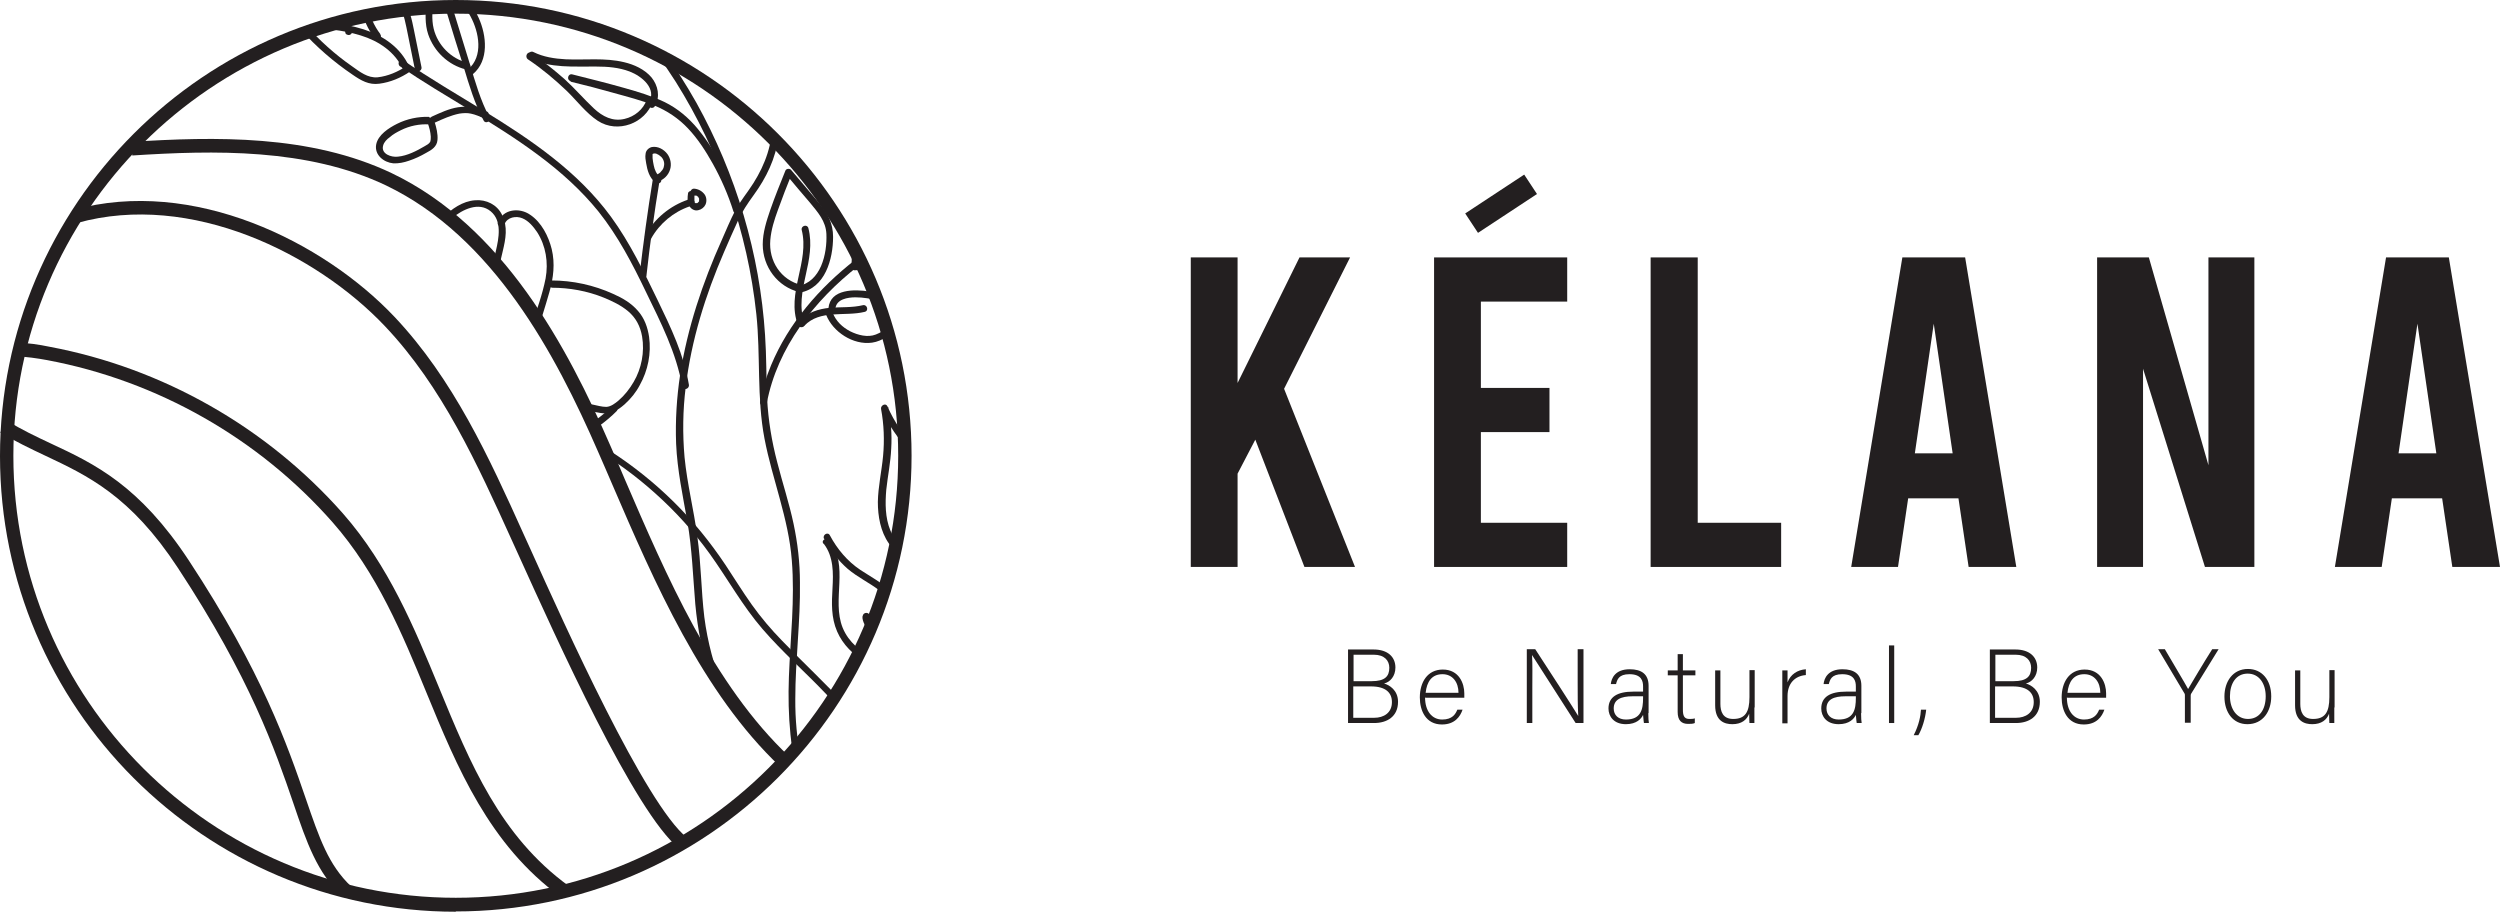 <svg width="776" height="283" viewBox="0 0 776 283" fill="none" xmlns="http://www.w3.org/2000/svg">
<path d="M389.647 136.468L384.144 147.023V175.981H369.617V79.904H384.144V118.876L403.362 79.904H419.061L398.58 120.68L420.595 175.981H404.896L389.647 136.468Z" fill="#231F20"/>
<path d="M445.137 79.904H486.46V93.616H459.663V120.41H480.957V134.122H459.663V162.269H486.46V175.981H445.137V79.904Z" fill="#231F20"/>
<path d="M512.355 79.904H526.972V162.269H552.867V175.981H512.355V79.904Z" fill="#231F20"/>
<path d="M607.995 154.691H592.296L589.138 175.981H574.612L590.491 79.904H609.98L625.86 175.981H611.063L607.905 154.691H607.995ZM606.101 140.708L600.236 100.473L594.371 140.708H606.191H606.101Z" fill="#231F20"/>
<path d="M650.943 79.904H667.004L685.5 144.407V79.904H699.756V175.981H684.417L665.199 114.456V175.981H650.943V79.904Z" fill="#231F20"/>
<path d="M758.132 154.691H742.433L739.275 175.981H724.749L740.628 79.904H760.117L775.997 175.981H761.2L758.042 154.691H758.132ZM756.238 140.708L750.373 100.473L744.508 140.708H756.328H756.238Z" fill="#231F20"/>
<mask id="mask0_3_319" style="mask-type:luminance" maskUnits="userSpaceOnUse" x="39" y="2" width="242" height="235">
<path d="M39.97 46.009L40.873 46.189C67.941 44.475 96.272 44.024 120.723 55.662C153.656 71.359 172.964 105.821 187.581 139.2C202.198 172.579 217.085 211.19 243.521 236.269C266.71 211.37 280.875 178.082 280.875 141.365C280.875 64.503 218.438 2.075 141.475 2.075C101.415 2.075 65.414 19.035 39.97 46.009Z" fill="white"/>
</mask>
<g mask="url(#mask0_3_319)">
<path d="M170.979 -45.287C175.761 -40.235 179.731 -34.552 182.709 -28.327C185.686 -22.102 187.4 -15.517 189.656 -9.021C191.821 -2.616 194.799 3.248 198.498 8.931C202.198 14.434 206.167 19.757 209.777 25.44C223.401 47.182 232.062 72.081 234.769 97.521C236.123 110.331 234.86 123.412 237.296 136.132C239.732 148.852 244.784 160.941 245.777 173.932C246.769 186.02 245.326 198.019 244.875 210.107C244.424 222.196 245.326 233.924 248.754 245.561C255.702 269.288 269.867 290.307 275.913 314.394C276.634 317.371 277.266 320.439 277.717 323.416C277.898 324.769 279.973 324.228 279.792 322.874C276.003 297.975 262.018 276.505 253.446 253.139C249.206 241.412 246.769 229.503 246.86 216.964C246.86 204.875 248.484 192.877 248.303 180.788C248.303 174.654 247.581 168.519 246.318 162.565C244.965 156.16 242.89 149.935 241.266 143.53C239.551 137.034 238.469 130.449 238.108 123.683C237.837 117.187 237.927 110.602 237.476 104.016C235.852 78.757 228.453 54.038 216.183 31.936C212.934 26.162 209.325 20.569 205.536 15.156C201.566 9.472 197.416 3.879 194.528 -2.526C191.641 -8.751 190.017 -15.427 187.761 -21.832C185.596 -28.056 182.618 -34.011 178.739 -39.423C176.844 -42.039 174.769 -44.566 172.513 -46.911C171.611 -47.903 170.077 -46.37 171.069 -45.377" fill="#231F20"/>
<path d="M252.183 251.335C240.002 241.502 230.438 228.601 224.574 214.167C221.686 206.95 219.611 199.282 218.619 191.523C217.626 183.224 217.626 174.834 216.453 166.534C215.371 158.325 213.295 150.206 212.483 141.906C211.852 134.689 211.942 127.382 212.844 120.165C214.559 105.64 218.98 91.567 224.754 78.215C226.108 75.058 227.551 71.81 228.995 68.653C230.348 65.675 232.062 63.15 233.957 60.533C237.837 55.211 240.814 49.166 241.626 42.491C241.807 40.867 241.897 39.153 241.807 37.529C241.807 36.176 239.642 36.176 239.642 37.529C239.912 44.475 237.566 50.971 233.867 56.835C232.062 59.721 229.807 62.338 228.183 65.405C226.649 68.382 225.386 71.449 224.032 74.516C218.077 87.778 213.386 101.761 211.13 116.195C210.047 123.322 209.596 130.539 209.867 137.756C210.228 145.966 211.942 153.904 213.386 162.024C214.829 170.504 215.1 178.984 215.822 187.554C216.544 195.403 218.077 203.161 220.604 210.649C225.747 225.354 234.499 238.886 245.957 249.35C247.401 250.613 248.845 251.876 250.378 253.139C251.461 253.951 252.905 252.508 251.822 251.606" fill="#231F20"/>
<path d="M160.874 128.464C176.663 133.697 191.28 142.177 203.641 153.363C209.867 158.956 215.461 165.181 220.333 171.947C225.837 179.615 230.438 188.005 236.664 195.222C242.799 202.349 250.018 208.664 256.514 215.52C263.191 222.467 269.507 229.774 275.732 237.081C282.048 244.479 288.725 251.876 294.138 259.996C299.372 267.934 302.259 277.136 307.582 284.985C312.905 292.743 319.402 299.599 323.642 308.079C327.973 316.559 330.5 325.851 332.665 335.143C333.206 337.399 333.748 339.744 334.199 342C334.47 343.353 336.545 342.812 336.274 341.458C334.199 332.166 332.033 322.784 328.515 313.943C326.8 309.613 324.725 305.373 322.289 301.404C319.672 297.344 316.695 293.645 313.718 289.856C310.74 286.067 308.033 282.188 305.778 277.948C303.522 273.708 301.717 269.288 299.462 265.047C294.95 256.387 288.454 248.989 282.228 241.592C276.003 234.104 269.687 226.707 263.1 219.58C256.604 212.453 249.476 205.867 242.799 198.921C239.371 195.403 236.213 191.704 233.326 187.644C230.438 183.585 227.912 179.435 225.205 175.375C220.514 168.339 215.1 161.663 209.055 155.709C197.145 143.981 182.889 134.779 167.37 128.735C165.475 128.013 163.49 127.291 161.596 126.66C160.332 126.209 159.791 128.284 161.054 128.735" fill="#231F20"/>
<path d="M173.145 197.658C182.348 200.004 191.28 203.161 199.942 207.13C204.273 209.115 208.513 211.19 212.574 213.626C216.634 215.971 219.431 219.219 222.138 222.918C224.935 226.797 227.732 230.676 231.972 233.022C233.145 233.653 234.228 231.849 232.965 231.127C229.085 229.052 226.468 225.354 223.942 221.835C221.326 218.227 218.528 214.979 214.739 212.543C210.769 210.017 206.438 207.942 202.198 205.867C197.867 203.883 193.536 201.988 189.024 200.364C183.972 198.47 178.829 196.936 173.596 195.583C172.242 195.222 171.701 197.297 173.054 197.658" fill="#231F20"/>
<path d="M238.017 125.126C241.266 107.895 252.815 93.191 266.439 82.545C267.522 81.734 266.439 79.839 265.356 80.741C254.348 89.311 244.784 100.318 239.371 113.308C237.837 117.007 236.664 120.706 235.942 124.675C235.672 126.028 237.747 126.57 238.017 125.216" fill="#231F20"/>
<path d="M285.296 245.291C281.416 237.172 279.702 228.15 280.604 219.129C281.597 209.296 286.379 200.455 288.364 190.892C289.356 185.93 289.537 180.698 288.003 175.826C287.552 174.563 285.477 175.105 285.928 176.368C288.995 186.02 284.845 195.763 281.777 204.875C278.8 213.716 277.356 222.647 278.89 231.939C279.702 236.991 281.326 241.863 283.492 246.464C284.123 247.727 285.928 246.644 285.296 245.381" fill="#231F20"/>
<path d="M280.604 214.528C291.071 208.123 295.943 196.575 303.251 187.193C304.063 186.111 302.529 184.667 301.717 185.75C294.589 194.861 289.717 206.499 279.522 212.724C278.349 213.445 279.522 215.25 280.604 214.528Z" fill="#231F20"/>
<path d="M285.928 173.932C285.206 174.112 283.943 172.849 283.401 172.488C282.409 171.767 281.416 171.045 280.514 170.233C278.71 168.699 277.266 166.805 276.364 164.64C274.74 160.67 274.74 156.25 275.101 152.01C275.552 147.77 276.454 143.53 276.634 139.2C276.905 134.869 276.544 130.629 275.732 126.389L273.747 127.201C275.822 131.892 278.619 136.132 282.228 139.741C285.657 143.169 289.447 145.875 291.522 150.476C293.326 154.536 293.777 159.047 293.417 163.377C293.146 166.534 292.244 175.375 287.371 174.473C286.018 174.202 285.477 176.277 286.83 176.548C290.71 177.27 293.146 173.932 294.138 170.594C295.311 166.895 295.762 162.926 295.582 159.137C295.402 155.348 294.499 151.649 292.695 148.311C290.62 144.432 287.371 141.906 284.304 138.929C280.514 135.32 277.537 130.9 275.461 126.119C274.92 124.946 273.296 125.848 273.477 126.931C274.379 131.712 274.559 136.674 274.108 141.545C273.657 146.326 272.574 151.018 272.484 155.799C272.484 160.219 273.296 165.001 275.913 168.699C277.266 170.594 278.98 172.128 280.875 173.481C282.319 174.563 284.304 176.548 286.198 176.007C287.552 175.646 286.92 173.571 285.657 173.932" fill="#231F20"/>
<path d="M287.913 176.277C286.92 174.744 286.83 172.849 286.559 171.135C286.289 169.241 286.018 167.436 285.657 165.632C284.935 162.024 283.762 158.505 281.777 155.438C281.056 154.265 279.161 155.438 279.973 156.521C282.048 159.678 283.041 163.287 283.762 166.985C284.123 168.79 284.304 170.684 284.574 172.488C284.845 174.202 285.116 175.917 286.018 177.45C286.74 178.623 288.544 177.45 287.823 176.368" fill="#231F20"/>
<path d="M255.702 168.79C258.77 172.759 258.679 177.901 258.409 182.592C258.138 187.193 257.958 191.704 259.852 196.034C261.657 200.184 264.815 203.161 268.604 205.507C272.213 207.762 276.183 209.656 278.349 213.536C278.98 214.708 280.875 213.626 280.153 212.453C278.168 208.844 274.649 206.679 271.221 204.604C267.161 202.169 263.461 199.462 261.567 194.861C258.048 186.111 263.732 175.646 257.416 167.707C256.604 166.625 254.709 167.707 255.612 168.79" fill="#231F20"/>
<path d="M255.792 167.166C257.597 170.684 260.123 173.932 263.1 176.548C266.168 179.164 269.867 180.878 273.025 183.314C275.913 185.66 278.078 188.817 279.161 192.335C280.243 195.763 280.063 199.282 279.341 202.8C278.529 206.409 277.537 210.017 278.71 213.626C279.161 214.979 281.146 214.347 280.785 213.084C279.792 209.747 280.785 206.409 281.507 203.161C282.228 199.733 282.409 196.305 281.507 192.877C280.694 189.449 278.98 186.291 276.634 183.765C273.927 180.878 270.318 179.074 267.07 176.909C263.01 174.202 259.852 170.413 257.597 166.173C256.965 164.91 255.16 166.083 255.792 167.256" fill="#231F20"/>
<path d="M267.702 191.343C267.612 193.057 268.875 194.681 269.687 196.124C270.589 197.748 271.582 199.372 272.484 200.996C273.476 202.62 274.379 204.244 275.461 205.777C276.003 206.679 276.544 207.491 277.086 208.303C277.537 209.025 277.988 209.656 277.988 210.559C277.988 211.912 280.153 211.912 280.153 210.559C280.153 208.844 279.07 207.491 278.258 206.138C277.266 204.514 276.273 202.981 275.281 201.357C274.289 199.733 273.386 198.109 272.394 196.485C271.852 195.583 271.401 194.681 270.95 193.869C270.499 193.057 269.867 192.245 269.958 191.253C269.958 189.9 267.882 189.9 267.792 191.253" fill="#231F20"/>
<path d="M199.852 204.424C199.491 203.702 199.491 202.71 199.401 201.898C199.31 201.086 199.22 200.184 199.04 199.372C198.859 197.658 198.589 195.944 198.408 194.14C197.957 190.802 198.047 187.644 198.498 184.397C198.679 183.043 196.604 182.502 196.423 183.855C196.243 185.66 195.972 187.374 195.882 189.178C195.882 190.982 196.062 192.786 196.243 194.591C196.513 196.485 196.694 198.289 196.964 200.184C197.235 201.898 197.145 203.973 197.957 205.597C198.589 206.86 200.393 205.687 199.761 204.514" fill="#231F20"/>
<path d="M198.318 184.216C197.776 183.946 197.506 183.494 197.235 183.043C196.874 182.592 196.604 182.051 196.333 181.6C195.701 180.517 195.25 179.435 194.979 178.262C194.709 177.27 194.619 176.277 194.709 175.195C194.709 174.744 194.799 174.293 194.979 173.842C194.979 173.571 195.25 172.849 195.611 172.759C195.972 172.759 196.333 173.12 196.513 173.3C196.874 173.661 197.145 174.112 197.416 174.473C197.957 175.465 198.228 176.638 198.589 177.721C198.949 178.984 199.22 180.157 199.491 181.42C199.671 182.231 199.852 183.314 199.04 183.765C197.867 184.397 198.949 186.201 200.122 185.569C202.468 184.306 201.746 181.42 201.205 179.345C200.664 176.999 200.122 174.383 198.679 172.398C198.047 171.496 197.055 170.594 195.972 170.504C194.709 170.413 193.716 171.225 193.265 172.308C192.363 174.293 192.453 176.819 193.085 178.894C193.446 180.247 194.077 181.51 194.799 182.683C195.431 183.765 196.243 185.299 197.416 185.84C198.679 186.471 199.671 184.577 198.498 183.945" fill="#231F20"/>
<path d="M173.866 196.305C172.513 193.328 170.889 189.629 167.28 188.997C165.565 188.727 163.851 188.817 162.137 189.088C160.332 189.358 158.618 189.719 157.716 191.523C156.453 194.14 155.821 197.748 157.896 200.184C158.979 201.447 160.603 202.169 162.227 202.62C163.671 203.071 165.295 203.432 166.829 203.522C168.543 203.522 170.347 203.161 171.701 202.169C173.235 201.086 174.047 199.101 172.964 197.387C172.152 196.305 170.347 197.387 171.16 198.47C171.881 199.462 170.708 200.364 169.806 200.815C168.723 201.267 167.55 201.447 166.468 201.357C165.295 201.357 164.122 200.996 163.039 200.635C161.866 200.274 160.603 199.823 159.701 198.921C158.077 197.297 158.618 194.591 159.43 192.786C159.701 192.155 159.971 191.704 160.603 191.523C161.325 191.343 162.047 191.163 162.768 191.072C164.032 190.892 165.295 190.802 166.558 190.982C168.002 191.163 168.904 191.975 169.716 193.147C170.618 194.5 171.34 195.944 171.972 197.387C172.242 197.929 172.964 198.019 173.415 197.748C173.957 197.478 174.047 196.846 173.776 196.305" fill="#231F20"/>
<path d="M180.092 209.747C183.07 206.409 187.31 204.424 191.822 204.153C193.175 204.153 193.175 201.898 191.822 201.988C186.769 202.259 181.987 204.514 178.558 208.303C177.656 209.296 179.19 210.829 180.092 209.747Z" fill="#231F20"/>
<path d="M179.28 207.221C178.197 207.491 177.024 207.221 175.942 207.04C174.588 206.86 173.325 206.86 172.062 207.581C170.799 208.303 169.896 209.566 169.355 210.829C168.814 212.092 168.272 213.536 168.363 214.889C168.363 217.956 171.34 219.941 174.137 220.572C175.49 220.843 177.024 220.933 178.287 220.211C179.551 219.49 180.092 217.866 180.543 216.603C181.175 214.979 181.536 213.355 181.806 211.641C182.077 209.927 182.257 208.123 180.633 207.04C180.182 206.679 179.46 207.04 179.19 207.491C178.919 208.033 179.19 208.574 179.641 208.935C180.002 209.115 179.912 209.837 179.912 210.198C179.912 210.739 179.821 211.28 179.731 211.821C179.551 212.994 179.19 214.167 178.829 215.34C178.648 215.881 178.468 216.422 178.197 216.964C178.017 217.415 177.836 217.956 177.475 218.317C176.754 218.948 175.4 218.768 174.498 218.587C172.603 218.136 170.348 216.873 170.528 214.618C170.708 212.814 171.791 210.017 173.686 209.386C174.588 209.115 175.671 209.386 176.573 209.386C177.656 209.566 178.829 209.656 179.912 209.386C181.265 209.025 180.633 206.95 179.37 207.311" fill="#231F20"/>
<path d="M224.664 222.737C221.145 221.023 216.995 221.474 213.205 221.565C208.965 221.655 204.724 222.016 200.664 223.188C199.31 223.549 199.942 225.624 201.205 225.263C204.995 224.091 208.874 223.82 212.844 223.64C216.273 223.64 220.423 223.008 223.581 224.542C224.844 225.173 225.837 223.279 224.664 222.647" fill="#231F20"/>
<path d="M210.679 223.639C211.671 228.15 206.077 228.782 203.01 229.233C201.025 229.503 199.04 229.684 196.965 229.684C195.07 229.684 192.995 229.684 191.461 228.421C189.386 226.617 187.491 222.196 190.288 220.211C191.912 219.039 194.348 219.039 196.243 218.768C198.228 218.497 200.213 218.136 202.198 217.956C205.626 217.685 211.13 218.497 211.13 223.008C211.13 224.361 213.296 224.361 213.296 223.008C213.296 218.317 208.514 215.791 204.363 215.701C201.927 215.701 199.491 216.152 197.055 216.422C194.528 216.783 191.461 216.783 189.205 218.227C185.596 220.662 186.588 225.714 188.934 228.601C190.378 230.496 192.363 231.488 194.709 231.668C197.325 231.849 199.942 231.668 202.559 231.308C205.175 230.947 208.423 230.766 210.589 229.143C212.574 227.699 213.296 225.263 212.844 222.918C212.574 221.565 210.499 222.106 210.769 223.459" fill="#231F20"/>
<path d="M249.747 100.317C247.942 95.446 249.025 90.304 250.108 85.342C251.19 80.561 252.183 75.689 250.92 70.818C250.559 69.465 248.574 70.096 248.845 71.359C251.371 81.282 243.972 91.025 247.672 100.859C248.123 102.122 250.198 101.58 249.747 100.317Z" fill="#231F20"/>
<path d="M248.845 88.499C242.348 86.966 238.559 81.012 239.1 74.516C239.371 71.269 240.363 68.201 241.446 65.224C242.799 61.435 244.243 57.737 245.777 53.948C245.236 53.948 244.694 54.128 244.063 54.218C246.499 57.105 248.935 60.082 251.461 62.969C253.897 65.946 256.333 68.653 256.514 72.622C256.785 78.757 254.8 87.597 247.672 88.77C246.318 89.041 246.86 91.025 248.213 90.845C256.153 89.492 258.589 80.38 258.589 73.524C258.589 69.374 256.965 66.307 254.439 63.24C251.461 59.721 248.484 56.203 245.506 52.685C245.055 52.234 244.063 52.324 243.792 52.955C242.168 57.015 240.544 60.984 239.1 65.134C237.927 68.562 236.754 72.171 236.754 75.87C236.754 82.816 241.356 89.041 248.123 90.665C249.476 91.025 250.018 88.951 248.664 88.59" fill="#231F20"/>
<path d="M249.657 101.129C254.529 95.987 262.198 98.333 268.424 96.799C269.777 96.438 269.146 94.454 267.883 94.724C264.544 95.536 261.025 95.266 257.597 95.536C253.988 95.897 250.649 96.98 248.123 99.596C247.221 100.588 248.754 102.032 249.657 101.039" fill="#231F20"/>
<path d="M259.311 95.807C259.582 92.83 263.191 92.288 265.537 92.288C267.973 92.288 270.409 92.74 272.845 93.281C277.356 94.183 281.958 95.266 286.559 94.093C286.198 93.461 285.837 92.92 285.477 92.288C283.492 94.454 281.507 96.619 279.341 98.603C277.176 100.588 274.649 102.753 271.852 103.836C269.326 104.828 266.258 104.016 263.912 102.843C261.476 101.58 259.491 99.686 258.499 97.16C257.958 95.897 255.973 96.438 256.424 97.701C258.499 103.024 264.815 107.174 270.679 106.362C273.928 105.911 276.815 103.565 279.251 101.58C282.138 99.235 284.574 96.438 287.101 93.732C287.822 92.92 287.101 91.747 286.018 91.928C280.604 93.281 275.191 91.296 269.867 90.484C265.356 89.763 257.687 89.582 257.145 95.717C257.055 97.07 259.221 97.07 259.311 95.717" fill="#231F20"/>
<path d="M266.529 82.545C266.078 70.637 275.913 62.338 284.304 55.481C285.386 54.579 283.853 53.136 282.77 54.038C273.928 61.255 263.822 70.096 264.364 82.636C264.364 83.989 266.529 83.989 266.529 82.636" fill="#231F20"/>
<path d="M290.259 76.591C286.74 78.847 282.319 79.478 278.258 80.2C274.018 80.922 269.687 81.463 265.356 81.734C264.003 81.734 264.003 83.989 265.356 83.899C269.867 83.628 274.288 83.087 278.8 82.275C283.04 81.553 287.552 80.741 291.251 78.396C292.424 77.674 291.251 75.87 290.168 76.591" fill="#231F20"/>
<path d="M268.875 75.418C268.604 75.96 268.604 76.14 268.965 75.779L269.236 75.599C269.236 75.599 269.867 75.238 270.138 74.968C270.68 74.607 271.131 74.336 271.672 73.975C272.755 73.344 273.837 72.622 275.01 71.99C277.266 70.727 279.522 69.645 281.868 68.562C282.409 68.292 282.499 67.57 282.229 67.119C281.958 66.578 281.326 66.487 280.785 66.758C277.988 67.931 275.281 69.284 272.755 70.818C271.492 71.539 270.228 72.351 268.965 73.163C268.063 73.795 266.439 74.516 266.89 75.87C267.251 77.223 269.326 76.591 268.965 75.328" fill="#231F20"/>
<path d="M282.86 54.218C282.048 58.368 281.056 62.518 279.792 66.578C279.612 67.119 280.063 67.75 280.604 67.841C281.236 68.021 281.687 67.66 281.868 67.119C283.131 63.059 284.123 58.91 284.935 54.669C285.025 54.128 284.755 53.497 284.213 53.406C283.672 53.316 283.041 53.587 282.95 54.128" fill="#231F20"/>
<path d="M279.883 68.833C280.514 69.825 281.417 70.457 282.499 70.908C283.672 71.449 284.845 71.9 286.018 72.442C287.191 72.893 288.364 73.434 289.447 73.885C290.529 74.336 291.612 74.877 292.785 74.607C294.138 74.336 293.597 72.261 292.244 72.532C291.973 72.532 291.612 72.532 291.341 72.351C290.8 72.171 290.349 71.9 289.898 71.72C288.905 71.269 287.823 70.818 286.83 70.367C285.838 69.916 284.755 69.465 283.762 69.013C283.041 68.653 282.229 68.382 281.777 67.66C281.056 66.487 279.251 67.66 279.973 68.743" fill="#231F20"/>
<path d="M241.356 36.266C235.04 31.034 230.89 23.816 228.183 16.238C227.1 13.171 225.927 9.653 227.1 6.405C228.093 3.609 230.89 1.714 233.867 1.534C237.476 1.353 240.002 4.15 242.529 6.315C245.055 8.48 247.852 10.194 250.92 11.277C252.544 11.818 254.168 12.269 255.792 12.45C257.326 12.63 259.04 12.45 260.574 12.9C262.559 13.532 263.1 15.517 262.649 17.411C262.198 19.306 260.845 20.93 259.762 22.373C257.055 25.982 253.988 29.319 250.739 32.387C248.303 34.642 244.784 38.16 241.175 36.717C239.912 36.176 239.371 38.251 240.634 38.792C243.882 40.055 247.221 38.16 249.747 36.176C253.356 33.289 256.604 29.77 259.491 26.252C261.927 23.275 265.446 19.576 264.995 15.427C264.815 13.713 263.912 12.089 262.379 11.277C260.755 10.465 258.86 10.645 257.055 10.465C252.995 10.104 248.935 8.57 245.687 6.044C242.529 3.699 240.002 0.18 235.942 -0.541C232.784 -1.083 229.356 0.09 227.1 2.436C224.574 5.142 224.303 8.841 224.935 12.269C225.837 16.87 227.912 21.561 230.258 25.621C232.784 30.131 236.032 34.281 240.002 37.619C241.085 38.521 242.529 36.988 241.446 36.085" fill="#231F20"/>
<path d="M239.1 2.887C241.175 1.895 243.341 1.173 245.596 0.722C247.401 0.361 249.386 1.88037e-05 251.19 0.451C253.266 0.992 254.258 2.616 255.341 4.33C256.604 6.135 257.777 8.119 258.138 10.375C258.318 11.728 260.484 11.728 260.303 10.375C259.942 7.758 258.679 5.503 257.236 3.248C255.882 1.263 254.619 -0.631 252.273 -1.443C250.198 -2.165 247.852 -1.804 245.687 -1.443C243.07 -0.902 240.454 -0.09 238.017 1.083C236.754 1.624 237.837 3.518 239.1 2.887Z" fill="#231F20"/>
<path d="M245.867 6.676L245.957 6.495C245.957 6.495 245.957 6.405 246.048 6.315C246.138 6.225 246.228 6.135 246.318 5.954C246.318 5.954 246.318 5.954 246.408 5.864C246.589 5.683 246.86 5.593 247.13 5.503C247.13 5.503 247.22 5.503 247.311 5.503C247.401 5.503 247.581 5.503 247.762 5.413C247.942 5.413 247.852 5.413 247.762 5.413H247.942C248.123 5.413 248.213 5.413 248.393 5.413C248.393 5.413 248.484 5.413 248.574 5.413C248.574 5.413 248.845 5.413 248.664 5.413C248.574 5.413 248.754 5.413 248.754 5.413C248.754 5.413 248.935 5.413 249.025 5.413C249.657 5.503 249.927 5.683 250.469 5.954C251.01 6.225 251.461 6.495 251.822 6.946L252.002 7.127C252.002 7.217 252.183 7.398 252.183 7.398C252.183 7.398 252.183 7.758 252.183 7.578V7.758C252.183 7.758 252.183 7.758 252.183 7.849C252.183 7.849 252.183 8.029 252.183 7.939C252.183 7.939 252.183 8.029 252.093 8.119C252.093 8.119 251.912 8.119 251.822 8.119C251.912 8.119 251.642 8.119 251.551 8.119C251.461 8.119 251.281 8.119 251.19 8.029C251.19 8.029 250.83 7.939 251.01 8.029C250.83 8.029 250.739 7.939 250.559 7.849C250.018 7.578 249.657 7.307 249.205 6.766C249.205 6.766 249.115 6.676 249.025 6.586C248.935 6.495 248.845 6.315 248.754 6.225C248.754 6.135 248.574 5.954 248.484 5.864C248.484 5.864 248.484 5.774 248.484 5.683C248.393 5.503 248.484 5.683 248.484 5.503C248.303 5.864 248.123 6.315 248.033 6.676C248.303 6.586 247.852 6.676 248.123 6.676C248.213 6.676 248.303 6.676 248.393 6.676C248.484 6.676 248.574 6.676 248.664 6.676C248.664 6.676 248.845 6.676 248.935 6.676C248.754 6.676 249.025 6.676 249.025 6.676C249.115 6.676 249.205 6.676 249.296 6.676C249.476 6.676 249.657 6.856 249.747 6.946C250.018 7.127 249.657 6.856 249.747 6.946L249.927 7.127C249.927 7.127 249.927 7.217 250.018 7.307C250.108 7.488 250.018 7.217 250.018 7.307C250.018 7.307 250.018 7.488 250.018 7.578C250.018 7.668 250.018 7.668 250.018 7.578C250.108 7.578 250.108 7.578 250.288 7.488C250.198 7.488 250.198 7.488 250.288 7.488C250.108 7.488 249.927 7.307 249.747 7.217C248.754 6.676 247.852 6.135 246.86 5.683C246.318 5.413 245.687 5.683 245.416 6.135C245.145 6.676 245.416 7.307 245.867 7.578C246.499 7.939 247.22 8.3 247.852 8.661C248.484 9.021 249.025 9.382 249.657 9.563C250.378 9.833 251.1 9.743 251.732 9.202C252.183 8.751 252.454 8.119 252.363 7.488C252.273 6.225 251.371 5.232 250.288 4.691C249.115 4.15 247.852 4.15 246.679 4.691C246.318 4.872 246.048 5.503 246.228 5.864C246.86 7.398 247.852 8.751 249.386 9.563C250.83 10.375 253.085 10.916 254.078 9.202C254.529 8.48 254.619 7.578 254.258 6.766C253.897 5.774 253.175 5.142 252.363 4.601C251.1 3.699 249.476 3.067 247.942 3.158C245.957 3.248 244.243 4.42 243.521 6.225C243.341 6.766 243.792 7.398 244.243 7.488C244.875 7.668 245.326 7.307 245.506 6.676" fill="#231F20"/>
<path d="M264.364 15.697C268.153 15.156 271.943 14.254 275.552 12.901C276.093 12.72 276.454 12.179 276.274 11.638C276.093 11.096 275.461 10.645 274.92 10.916C271.492 12.179 267.882 13.171 264.273 13.622C263.732 13.622 263.191 14.073 263.191 14.705C263.191 15.246 263.642 15.878 264.273 15.787" fill="#231F20"/>
<path d="M260.484 12.54C264.003 10.194 267.341 7.758 270.589 5.142C273.296 2.977 276.544 0.632 277.717 -2.887C278.71 -5.774 277.898 -8.931 276.634 -11.637C275.913 -13.081 275.101 -14.705 273.928 -15.787C272.755 -16.87 271.311 -17.231 269.687 -17.321C265.627 -17.592 261.657 -15.968 258.589 -13.352C257.597 -12.449 259.13 -11.006 260.123 -11.908C262.83 -14.254 267.431 -16.058 271.04 -14.975C272.845 -14.434 273.747 -12.54 274.469 -11.006C275.281 -9.472 275.822 -7.758 275.913 -6.044C276.183 -1.985 272.935 0.451 270.138 2.797C266.709 5.683 263.1 8.3 259.311 10.826C258.138 11.547 259.311 13.442 260.394 12.63" fill="#231F20"/>
<path d="M257.597 3.248C258.138 0.992 259.582 -0.812 261.025 -2.526C262.469 -4.42 264.003 -6.405 264.454 -8.751C264.725 -10.104 262.649 -10.645 262.379 -9.292C261.928 -7.037 260.484 -5.232 259.131 -3.428C257.687 -1.534 256.153 0.361 255.612 2.797C255.341 4.15 257.326 4.691 257.687 3.338" fill="#231F20"/>
<path d="M230.258 23.726C225.927 18.764 222.95 12.72 221.687 6.225C221.145 3.428 220.514 -0.541 221.957 -3.157C223.13 -5.232 224.484 -3.248 225.205 -1.985C226.108 -0.451 226.739 1.263 226.92 3.067C227.1 4.42 229.266 4.42 229.085 3.067C228.814 0.992 228.273 -1.083 227.19 -2.887C226.378 -4.33 225.205 -6.135 223.401 -6.315C219.431 -6.676 218.98 -0.812 218.98 1.894C219.16 10.465 223.04 18.945 228.634 25.26C229.536 26.252 230.98 24.718 230.078 23.726" fill="#231F20"/>
<path d="M249.476 35.273C253.897 35.815 258.409 35.454 262.649 34.011C267.161 32.477 270.86 29.77 274.379 26.613C275.913 25.26 277.627 23.726 278.168 21.651C278.619 19.847 277.988 17.953 276.364 16.96C274.92 16.058 273.025 16.058 271.401 16.238C268.694 16.419 266.078 16.78 263.371 17.05C262.018 17.231 262.018 19.306 263.371 19.215L269.777 18.584C271.311 18.404 273.025 18.133 274.559 18.584C279.522 20.027 272.664 25.53 271.04 26.884C265.176 31.845 257.687 34.371 250.108 33.379C248.754 33.199 248.213 35.273 249.566 35.454" fill="#231F20"/>
<path d="M277.717 20.93C279.071 18.855 279.792 16.509 280.424 14.164C281.236 11.638 282.048 9.112 282.77 6.495C283.943 1.894 281.416 -2.075 278.71 -5.593C277.898 -6.676 276.003 -5.593 276.905 -4.511C278.168 -2.887 279.341 -1.263 280.243 0.631C281.146 2.616 281.236 4.601 280.604 6.676C279.973 8.931 279.251 11.187 278.529 13.532C277.898 15.787 277.176 18.043 275.913 20.027C275.191 21.2 276.995 22.192 277.807 21.02" fill="#231F20"/>
<path d="M197.235 3.518C192.092 -0.541 195.16 -7.668 197.506 -12.269C198.859 -14.885 200.122 -17.411 200.844 -20.298C201.566 -23.095 201.746 -25.982 201.566 -28.868C201.476 -30.221 199.31 -30.221 199.4 -28.868C199.671 -25.711 199.4 -22.463 198.318 -19.396C197.325 -16.238 195.521 -13.532 194.167 -10.555C191.912 -5.683 190.829 1.173 195.611 4.962C196.694 5.774 198.137 4.24 197.055 3.428" fill="#231F20"/>
<path d="M177.115 25.35C181.626 26.433 186.137 27.605 190.558 28.868C194.799 30.041 199.04 31.124 203.1 32.748C207.07 34.371 210.589 36.717 213.566 39.874C216.634 43.122 219.07 46.911 221.235 50.79C223.852 55.481 226.017 60.443 227.641 65.585C228.092 66.848 230.168 66.307 229.717 65.044C226.829 56.113 222.589 47.362 216.634 40.055C213.746 36.536 210.318 33.65 206.258 31.665C202.288 29.77 198.047 28.508 193.897 27.335C188.483 25.801 183.069 24.448 177.656 23.095C176.302 22.734 175.761 24.809 177.115 25.17" fill="#231F20"/>
<path d="M200.754 30.943C199.671 34.011 196.964 36.176 193.897 36.897C190.197 37.8 187.04 36.176 184.333 33.65C181.265 30.763 178.468 27.515 175.31 24.628C172.062 21.741 168.633 19.035 164.934 16.509C163.761 15.697 162.769 17.592 163.851 18.404C168.182 21.29 172.152 24.628 175.942 28.237C179.1 31.304 181.897 35.093 185.596 37.529C191.731 41.498 200.303 38.341 202.649 31.485C203.1 30.222 201.025 29.68 200.574 30.943" fill="#231F20"/>
<path d="M164.393 18.043C170.799 21.29 178.107 20.569 185.055 20.659C188.573 20.659 192.092 20.93 195.431 22.193C199.22 23.636 204.002 27.515 201.386 31.936C200.664 33.108 202.558 34.191 203.28 32.928C204.995 30.041 204.273 26.523 202.198 23.997C200.032 21.471 196.784 20.027 193.716 19.306C187.761 17.862 181.626 18.674 175.581 18.404C172.152 18.223 168.633 17.682 165.566 16.148C164.302 15.517 163.31 17.411 164.573 18.043" fill="#231F20"/>
<path d="M124.152 20.569C138.317 30.222 153.656 38.07 167.37 48.355C174.137 53.406 180.453 59.09 185.776 65.675C191.822 73.253 196.333 81.914 200.483 90.574C205.085 100.047 209.957 109.519 211.762 119.984C212.032 121.337 214.017 120.796 213.837 119.443C212.303 110.151 208.243 101.671 204.183 93.281C199.852 84.35 195.521 75.328 189.656 67.299C179.37 53.226 164.844 43.393 150.137 34.371C141.746 29.229 133.264 24.267 125.234 18.764C124.061 17.953 123.069 19.847 124.242 20.659" fill="#231F20"/>
<path d="M200.664 85.522C201.746 75.689 203.1 65.856 204.724 56.113C204.904 54.76 202.829 54.218 202.649 55.572C201.025 65.495 199.671 75.509 198.498 85.613C198.318 86.966 200.483 86.966 200.664 85.613" fill="#231F20"/>
<path d="M204.904 54.94C203.731 54.038 203.19 52.685 202.919 51.331C202.739 50.61 202.649 49.798 202.559 49.076C202.559 48.806 202.559 48.445 202.559 48.174C202.559 47.994 202.559 47.994 202.559 47.903C202.559 47.633 202.559 47.813 202.559 47.813C202.559 47.813 202.829 47.633 203.1 47.633C203.371 47.633 203.731 47.633 203.912 47.813C204.453 47.994 204.814 48.355 205.265 48.715C205.987 49.437 206.348 50.61 206.077 51.602C205.987 52.234 205.716 52.685 205.265 53.136C205.085 53.406 204.814 53.677 204.634 53.767C204.363 53.948 204.092 54.128 203.822 54.218C203.28 54.399 202.919 54.94 203.1 55.572C203.28 56.113 203.822 56.474 204.363 56.293C206.077 55.752 207.431 54.399 207.972 52.685C208.513 51.061 208.153 49.166 207.16 47.813C206.077 46.37 204.183 45.287 202.288 45.648C201.295 45.919 200.483 46.731 200.393 47.723C200.213 48.715 200.393 49.708 200.574 50.7C200.934 52.865 201.566 55.211 203.461 56.654C203.912 57.015 204.544 57.015 204.995 56.654C205.356 56.293 205.446 55.481 204.995 55.12" fill="#231F20"/>
<path d="M202.107 74.065C204.724 69.374 209.055 65.766 214.107 64.052C215.371 63.601 214.829 61.526 213.566 61.977C207.972 63.871 203.19 67.841 200.303 72.983C199.671 74.156 201.476 75.238 202.198 73.975" fill="#231F20"/>
<path d="M213.566 59.992C213.386 61.255 213.295 62.518 213.837 63.691C214.107 64.232 214.558 64.773 215.1 65.044C215.641 65.315 216.183 65.405 216.814 65.225C217.716 65.044 218.619 64.322 218.98 63.51C219.431 62.518 219.34 61.255 218.709 60.353C217.897 59.27 216.724 58.639 215.371 58.549C214.829 58.549 214.288 59.09 214.288 59.631C214.288 60.263 214.739 60.624 215.371 60.714C215.371 60.714 215.461 60.714 215.551 60.714C215.551 60.714 215.28 60.714 215.461 60.714C215.551 60.714 215.641 60.714 215.731 60.714C215.731 60.714 215.912 60.714 216.002 60.714C216.002 60.714 216.002 60.714 216.092 60.714C216.273 60.714 216.363 60.894 216.543 60.984C216.724 61.075 216.363 60.804 216.543 60.984C216.634 60.984 216.724 61.165 216.814 61.255C216.814 61.255 216.814 61.255 216.814 61.345C216.814 61.435 216.634 61.075 216.814 61.345C216.814 61.345 216.904 61.526 216.995 61.616C216.995 61.796 216.995 61.706 216.995 61.616C216.995 61.706 216.995 61.796 216.995 61.887C216.995 61.887 216.995 61.977 216.995 62.067C216.995 62.067 216.995 62.157 216.995 61.977V62.157C216.995 62.157 216.995 62.157 216.995 62.247C216.995 62.338 216.995 61.977 216.995 62.157C216.995 62.157 216.995 62.338 216.995 62.428C216.995 62.428 216.995 62.608 216.995 62.338C216.995 62.338 216.995 62.338 216.995 62.428C216.995 62.428 216.995 62.518 216.904 62.608C216.904 62.608 216.904 62.608 216.904 62.699C216.904 62.789 216.904 62.608 216.904 62.608L216.724 62.789C216.724 62.789 216.634 62.879 216.543 62.969C216.814 62.699 216.634 62.969 216.543 62.969C216.543 62.969 216.453 62.969 216.363 63.059C216.634 62.879 216.543 63.059 216.363 63.059C216.363 63.059 216.273 63.059 216.183 63.059C216.002 63.059 216.453 63.059 216.273 63.059C216.183 63.059 215.912 63.059 216.273 63.059C216.273 63.059 216.092 63.059 216.002 63.059C215.912 63.059 216.002 63.059 216.092 63.059C216.092 63.059 216.002 63.059 215.912 63.059C215.912 63.059 215.912 63.059 215.822 63.059C216.002 63.15 216.002 63.059 215.822 63.059C215.822 63.059 215.731 62.879 215.641 62.879C215.822 63.059 215.731 63.059 215.641 62.879C215.641 62.879 215.641 62.789 215.641 62.699C215.641 62.699 215.641 62.699 215.641 62.608C215.641 62.518 215.641 62.608 215.641 62.699C215.641 62.699 215.641 62.699 215.641 62.608C215.641 62.518 215.641 62.428 215.551 62.338C215.551 62.338 215.551 62.247 215.551 62.157C215.551 62.157 215.551 62.157 215.551 62.247C215.551 62.157 215.551 61.977 215.551 61.887C215.551 61.616 215.551 61.435 215.551 61.165C215.551 61.075 215.551 60.894 215.551 60.804C215.551 60.804 215.551 60.624 215.551 60.533C215.551 60.263 215.551 59.992 215.461 59.721C215.371 59.451 215.1 59.27 214.829 59.27C214.288 59.18 213.656 59.451 213.566 59.992Z" fill="#231F20"/>
<path d="M151.941 36.446C149.144 31.214 147.52 25.44 145.806 19.757C144.001 13.983 142.287 8.209 140.483 2.436C140.122 1.083 138.047 1.714 138.407 2.977C140.212 8.931 142.016 14.885 143.911 20.749C145.626 26.433 147.34 32.206 150.137 37.439C150.768 38.611 152.573 37.529 151.941 36.356" fill="#231F20"/>
<path d="M145.084 19.486C140.031 18.223 135.881 14.073 134.618 8.931C133.896 5.954 134.257 2.797 134.528 -0.271C134.708 -3.699 134.979 -7.217 135.159 -10.645C135.159 -11.998 133.084 -11.998 132.994 -10.645C132.723 -6.856 132.543 -2.977 132.272 0.812C132.091 4.06 131.821 7.398 132.904 10.645C134.708 15.968 139.129 20.208 144.633 21.561C145.986 21.922 146.528 19.847 145.174 19.486" fill="#231F20"/>
<path d="M132.633 -8.751C137.686 -4.781 143.009 -0.632 146.077 5.142C148.693 10.014 150.137 17.501 145.265 21.561C144.182 22.463 145.806 23.907 146.798 23.005C151.851 18.764 151.039 11.006 148.603 5.593C145.625 -1.173 139.671 -5.864 133.986 -10.375C132.904 -11.187 131.46 -9.653 132.543 -8.841" fill="#231F20"/>
<path d="M150.949 34.642C149.415 34.191 148.062 33.469 146.528 33.289C145.084 33.018 143.641 33.108 142.197 33.289C139.31 33.74 136.693 35.003 134.076 36.176C132.813 36.807 133.896 38.611 135.159 37.98C137.505 36.897 139.941 35.815 142.558 35.273C143.731 35.093 144.994 35.003 146.167 35.273C147.61 35.544 148.964 36.266 150.408 36.627C151.761 36.988 152.302 34.913 150.949 34.552" fill="#231F20"/>
<path d="M133.174 36.266C129.746 36.176 126.317 36.897 123.249 38.431C120.723 39.694 117.294 41.859 116.753 44.926C116.212 48.174 119.189 50.429 122.076 50.7C123.7 50.79 125.415 50.429 126.949 49.888C128.843 49.257 130.558 48.445 132.272 47.452C133.986 46.55 135.61 45.558 135.791 43.483C135.971 41.589 135.43 39.514 134.889 37.8C134.437 36.446 132.362 37.078 132.813 38.341C133.265 39.604 133.625 40.957 133.716 42.4C133.716 42.942 133.716 43.483 133.535 44.024C133.174 44.656 132.452 45.017 131.821 45.377C129.385 46.821 126.407 48.355 123.52 48.625C121.535 48.896 118.197 47.813 118.918 45.197C119.189 44.114 120.091 43.212 120.994 42.581C121.986 41.679 123.159 41.047 124.422 40.416C127.129 39.062 130.197 38.431 133.265 38.611C134.618 38.611 134.618 36.536 133.265 36.446" fill="#231F20"/>
<path d="M126.227 20.479C123.52 22.283 120.452 23.636 117.204 23.997C114.136 24.267 111.7 22.283 109.264 20.569C103.941 16.87 99.159 12.54 94.828 7.668C93.926 6.676 92.392 8.209 93.384 9.202C98.166 14.524 103.58 19.215 109.445 23.185C112.061 24.989 114.497 26.433 117.745 25.982C121.174 25.53 124.422 24.177 127.309 22.192C128.392 21.381 127.309 19.576 126.227 20.388" fill="#231F20"/>
<path d="M94.196 8.661C97.084 8.209 100.332 8.841 103.219 9.202C106.197 9.563 109.084 10.104 111.971 11.006C117.565 12.72 122.708 16.148 125.144 21.651C125.685 22.914 127.49 21.832 126.949 20.569C124.332 14.705 118.828 11.006 112.873 9.112C109.715 8.119 106.467 7.488 103.219 7.127C100.061 6.766 96.723 6.135 93.565 6.676C92.211 6.946 92.753 8.931 94.106 8.751" fill="#231F20"/>
<path d="M118.106 10.645C114.046 5.413 113.234 -1.353 112.512 -7.668C112.332 -9.021 110.257 -9.021 110.347 -7.668C111.069 -0.902 111.971 6.225 116.212 11.728C117.024 12.81 118.918 11.728 118.016 10.645" fill="#231F20"/>
<path d="M110.798 -7.217C116.302 -6.405 121.264 -3.067 123.971 1.804C125.505 4.511 125.956 7.668 126.588 10.645C127.31 14.254 128.031 17.772 128.753 21.381C129.024 22.734 131.099 22.192 130.828 20.839C130.016 16.96 129.295 13.171 128.483 9.292C127.851 6.044 127.129 2.887 125.325 7.9839e-06C122.257 -4.962 117.024 -8.48 111.249 -9.382C109.896 -9.563 109.354 -7.488 110.708 -7.307" fill="#231F20"/>
<path d="M100.512 5.774C97.535 3.609 97.535 -1.714 100.783 -3.609C104.392 -5.774 108.633 -3.879 112.061 -2.346C113.324 -1.804 114.317 -3.609 113.144 -4.24C108.723 -6.225 103.219 -8.3 98.888 -4.872C95.008 -1.714 95.64 4.781 99.52 7.578C99.971 7.939 100.693 7.578 100.963 7.127C101.324 6.586 100.963 6.044 100.512 5.683" fill="#231F20"/>
<path d="M99.7 -2.436C103.039 1.173 106.467 5.142 107.189 10.104C107.189 10.645 108.001 11.006 108.542 10.826C109.174 10.645 109.354 10.104 109.264 9.472C108.452 4.06 104.663 -0.18 101.144 -4.06C100.242 -5.052 98.708 -3.518 99.7 -2.526" fill="#231F20"/>
<path d="M159.701 117.187C161.866 120.886 161.596 125.577 158.799 128.915C156.002 132.253 151.4 133.516 147.34 132.073C143.37 130.629 140.573 126.66 140.663 122.42C140.663 118.18 143.37 114.301 147.34 112.857C151.941 111.143 157.084 113.038 159.701 117.278C160.423 118.45 162.227 117.278 161.505 116.195C158.799 111.775 153.746 109.429 148.693 110.331C143.55 111.233 139.4 115.473 138.678 120.616C137.956 125.758 140.392 130.9 144.994 133.426C149.505 135.862 155.19 135.23 159.069 131.802C163.581 127.923 164.393 121.247 161.505 116.195C160.784 115.022 158.979 116.105 159.701 117.278" fill="#231F20"/>
<path d="M156.633 118.902C157.986 121.337 157.896 124.405 156.092 126.66C154.287 128.825 151.219 129.727 148.513 128.735C145.896 127.742 144.092 125.126 144.092 122.33C144.092 119.533 145.896 116.917 148.513 116.015C151.58 114.932 155.009 116.105 156.723 118.902C157.445 120.074 159.25 118.902 158.528 117.819C156.633 114.661 152.934 112.947 149.325 113.579C145.716 114.21 142.648 117.278 142.107 120.976C141.565 124.675 143.37 128.374 146.618 130.178C149.866 131.982 153.926 131.441 156.814 129.005C159.971 126.209 160.693 121.427 158.528 117.819C157.806 116.646 156.001 117.729 156.723 118.902" fill="#231F20"/>
<path d="M182.167 137.395C184.874 141.094 187.852 145.063 188.303 149.845C188.754 154.265 186.498 157.784 183.16 160.49C179.46 163.467 175.039 165.452 170.528 166.895C168.182 167.617 165.836 168.339 163.49 168.88C161.325 169.421 158.979 170.233 156.723 170.323C154.197 170.323 151.941 168.339 150.137 166.805C147.971 165.091 145.986 163.106 144.182 161.121C143.28 160.129 141.836 161.663 142.738 162.655C144.543 164.73 146.528 166.624 148.693 168.429C150.498 169.872 152.393 171.586 154.648 172.218C156.904 172.939 159.16 172.218 161.415 171.676C164.122 171.045 166.829 170.323 169.445 169.511C174.498 167.978 179.551 165.903 183.791 162.655C187.4 159.949 190.288 156.34 190.468 151.739C190.739 145.875 187.22 140.823 183.882 136.313C183.07 135.23 181.265 136.313 182.077 137.395" fill="#231F20"/>
<path d="M155.55 133.336C157.174 140.282 161.325 146.507 167.009 150.747C168.092 151.559 169.626 150.025 168.543 149.213C163.129 145.154 159.25 139.38 157.626 132.794C157.265 131.441 155.28 131.982 155.55 133.336Z" fill="#231F20"/>
<path d="M154.017 170.233C155.46 166.895 157.716 163.918 160.784 161.843C163.671 159.858 166.829 158.866 170.257 158.235C176.754 157.062 183.611 157.152 189.295 153.453C190.468 152.732 189.295 150.837 188.212 151.649C182.167 155.528 174.769 154.987 168.002 156.521C160.964 158.054 155.009 162.565 152.212 169.241C151.671 170.504 153.565 171.586 154.107 170.233" fill="#231F20"/>
<path d="M149.776 133.606C149.415 137.215 148.874 140.823 148.152 144.432C147.52 147.86 146.798 151.288 145.716 154.536C143.731 160.219 136.964 163.557 131.46 164.82C125.325 166.264 119.46 164.82 114.678 160.761C112.151 158.595 109.715 155.979 107.64 153.363C105.655 150.837 105.204 148.041 106.918 145.244C110.798 139.019 119.37 139.2 125.415 136.674C126.678 136.132 125.595 134.328 124.332 134.869C117.926 137.576 110.076 137.395 105.565 143.44C103.941 145.695 103.129 148.492 103.941 151.198C104.482 153.002 105.655 154.446 106.828 155.889C108.182 157.423 109.535 158.956 110.888 160.31C113.415 162.836 116.302 165.091 119.731 166.354C122.528 167.436 125.595 167.707 128.573 167.436C131.731 167.166 134.798 166.173 137.686 164.82C140.753 163.377 143.821 161.392 145.896 158.686C148.332 155.348 148.964 150.747 149.776 146.778C150.678 142.357 151.4 137.937 151.851 133.516C151.941 132.163 149.866 132.163 149.686 133.516" fill="#231F20"/>
<path d="M111.881 137.937C110.798 135.501 111.791 132.794 113.054 130.629C113.776 129.366 114.768 128.103 116.031 127.291C117.475 126.389 119.189 126.028 120.723 125.577C126.858 123.863 132.994 122.239 139.219 120.886C140.573 120.616 140.032 118.541 138.678 118.811C134.979 119.623 131.28 120.435 127.58 121.428C123.971 122.33 120.182 123.142 116.663 124.495C111.43 126.479 107.55 133.516 109.896 138.929C110.437 140.192 112.242 139.109 111.7 137.846" fill="#231F20"/>
<path d="M116.753 163.106C122.076 159.407 126.768 154.897 130.738 149.664C131.55 148.582 130.016 147.048 129.204 148.221C125.415 153.273 120.813 157.693 115.67 161.302C114.588 162.114 115.67 163.918 116.753 163.106Z" fill="#231F20"/>
<path d="M141.385 131.982C140.392 135.32 138.768 138.478 136.603 141.184C136.242 141.635 136.152 142.267 136.603 142.718C136.964 143.079 137.776 143.169 138.137 142.718C140.573 139.741 142.377 136.313 143.46 132.524C143.821 131.171 141.746 130.719 141.385 131.982Z" fill="#231F20"/>
<path d="M114.949 125.668C107.279 127.111 99.7 121.518 99.159 113.669C98.888 109.519 100.512 106.001 103.129 102.843C105.836 99.596 108.272 96.348 110.167 92.469C111.881 88.86 112.873 85.162 113.956 81.373C114.949 77.945 116.482 74.156 120.362 73.163C123.791 72.261 127.4 74.065 130.197 75.96C133.716 78.305 137.234 81.373 139.4 85.071C144.001 93.01 143.28 102.934 148.062 110.872C148.783 112.045 150.588 110.872 149.866 109.79C145.174 101.941 145.896 92.108 141.385 84.169C139.039 80.11 135.43 76.862 131.55 74.336C128.573 72.261 124.873 70.547 121.084 70.908C117.114 71.359 114.407 74.246 112.964 77.764C111.339 81.824 110.708 86.244 108.903 90.214C108.001 92.379 106.828 94.454 105.565 96.348C104.212 98.333 102.587 100.137 101.054 102.032C98.437 105.369 96.813 109.158 97.084 113.489C97.625 122.871 106.377 129.456 115.58 127.742C116.933 127.472 116.392 125.397 115.039 125.668" fill="#231F20"/>
<path d="M137.866 117.999C130.377 117.278 123.34 113.759 118.197 108.256C117.294 107.264 115.761 108.798 116.753 109.79C122.257 115.654 129.836 119.262 137.866 120.165C139.219 120.255 139.219 118.18 137.866 117.999Z" fill="#231F20"/>
<path d="M107.37 97.521C110.888 102.753 116.122 106.542 122.076 108.437C123.43 108.888 123.881 106.813 122.618 106.362C117.204 104.648 112.422 101.129 109.174 96.438C108.452 95.356 106.558 96.438 107.37 97.521Z" fill="#231F20"/>
<path d="M134.077 106.813C134.077 106.813 134.167 106.813 134.257 106.813C134.347 106.813 134.437 106.903 134.618 106.993C134.889 107.084 135.069 107.264 135.249 107.354C135.34 107.354 135.159 107.264 135.249 107.354C135.249 107.354 135.249 107.354 135.34 107.444C135.34 107.444 135.52 107.625 135.61 107.715C135.791 107.895 135.971 108.076 136.152 108.256C136.152 108.256 136.152 108.347 136.242 108.347C136.242 108.437 136.332 108.527 136.422 108.617C136.513 108.798 136.693 109.068 136.783 109.249C136.783 109.249 136.783 109.339 136.783 109.429C136.783 109.519 136.783 109.7 136.874 109.79C136.874 109.88 136.874 110.061 136.964 110.151C136.964 110.151 136.964 110.241 136.964 110.331C136.964 110.873 137.415 111.414 138.046 111.414C138.588 111.414 139.219 110.963 139.129 110.331C138.768 107.715 137.054 105.55 134.528 104.648C133.986 104.467 133.355 104.918 133.264 105.369C133.174 106.001 133.445 106.452 134.077 106.632" fill="#231F20"/>
<path d="M134.708 77.133C134.618 73.163 137.595 70.006 140.392 67.66C143.55 65.044 148.603 62.518 152.302 65.585C155.911 68.562 154.829 73.975 153.926 77.854C152.934 81.824 151.941 85.883 153.385 89.853C153.836 91.116 155.911 90.575 155.46 89.311C152.753 81.824 159.611 74.156 155.821 66.668C154.287 63.51 150.949 61.886 147.52 62.157C143.55 62.428 140.212 64.864 137.505 67.48C134.889 70.096 132.543 73.344 132.633 77.223C132.633 78.576 134.798 78.576 134.798 77.223" fill="#231F20"/>
<path d="M156.633 69.555C157.445 67.39 160.242 66.939 162.137 67.75C164.122 68.562 165.566 70.367 166.738 72.081C169.445 76.321 170.257 81.463 169.355 86.425C168.363 91.477 166.558 96.348 164.934 101.22C163.581 105.55 161.956 110.331 158.167 113.128C157.084 113.94 158.167 115.744 159.25 114.932C162.678 112.406 164.573 108.707 166.017 104.828C167.731 100.137 169.175 95.356 170.528 90.665C171.791 86.244 172.333 81.824 171.25 77.313C170.257 73.344 168.092 69.013 164.573 66.668C161.235 64.322 156.092 64.864 154.558 69.013C154.107 70.276 156.182 70.818 156.633 69.555Z" fill="#231F20"/>
<path d="M171.25 89.311C176.754 89.311 182.257 90.304 187.4 92.379C190.017 93.461 192.724 94.724 194.979 96.619C197.415 98.694 198.769 101.31 199.31 104.467C200.122 109.249 199.13 114.391 196.694 118.541C195.43 120.706 193.897 122.69 192.002 124.314C190.919 125.216 189.656 126.209 188.212 126.299C186.769 126.299 185.325 125.848 183.972 125.577C178.107 124.495 171.701 124.495 166.919 128.554C165.836 129.456 167.37 130.9 168.453 129.998C173.596 125.668 180.453 127.111 186.408 128.193C189.476 128.735 191.641 127.472 193.897 125.487C195.791 123.773 197.415 121.788 198.588 119.533C201.115 115.022 202.197 109.7 201.476 104.558C201.025 101.58 200.032 98.784 198.047 96.528C195.972 94.093 193.175 92.469 190.288 91.206C184.333 88.499 177.746 87.056 171.16 87.056C169.806 87.056 169.806 89.221 171.16 89.221" fill="#231F20"/>
<path d="M180.543 135.501C184.513 133.516 188.212 130.81 191.37 127.652C192.363 126.66 190.829 125.216 189.837 126.209C186.769 129.276 183.34 131.712 179.46 133.697C178.197 134.328 179.37 136.132 180.543 135.501Z" fill="#231F20"/>
</g>
<path d="M141.475 283C63.429 283 0 219.49 0 141.545C0 63.601 63.429 0 141.475 0C219.521 0 282.95 63.51 282.95 141.455C282.95 219.399 219.431 282.91 141.475 282.91M141.475 4.24C65.775 4.24 4.15 65.766 4.15 141.455C4.15 217.144 65.775 278.67 141.475 278.67C217.175 278.67 278.8 217.144 278.8 141.455C278.8 65.766 217.175 4.24 141.475 4.24Z" fill="#231F20"/>
<path d="M242.078 237.893C217.987 215.069 203.1 180.698 190.017 150.296C188.573 146.868 187.04 143.44 185.596 140.102C172.513 110.061 153.114 73.524 119.821 57.556C95.369 45.919 66.317 46.64 41.053 48.264L40.782 44.024C66.587 42.4 96.272 41.679 121.625 53.767C156.272 70.367 176.122 107.715 189.476 138.388C190.919 141.726 192.453 145.154 193.897 148.672C206.799 178.623 221.416 212.633 244.965 234.826L242.078 237.893Z" fill="#231F20"/>
<path d="M210.769 263.333C197.055 252.327 172.784 198.38 161.054 172.488L158.799 167.527C148.242 144.252 137.325 120.074 119.46 101.22C98.257 78.847 59.369 59.361 24 69.194L22.827 65.134C59.91 54.85 100.422 75.058 122.437 98.333C140.753 117.729 151.851 142.086 162.498 165.722L164.754 170.684C175.4 194.32 200.303 249.621 213.205 259.996L210.589 263.243L210.769 263.333Z" fill="#231F20"/>
<path d="M106.197 278.219C98.437 270.821 95.279 261.8 91.038 249.26C85.445 232.931 77.775 210.559 55.219 176.277C40.512 153.814 27.068 147.589 14.075 141.455C9.474 139.29 4.782 137.034 0.09 134.238L2.256 130.629C6.767 133.426 11.188 135.501 15.79 137.666C29.324 143.981 43.218 150.566 58.647 174.022C81.475 208.754 89.234 231.398 94.918 247.907C99.159 260.266 101.956 268.476 108.994 275.151L106.106 278.219H106.197Z" fill="#231F20"/>
<path d="M174.047 278.399C151.851 262.251 141.926 238.254 132.362 214.979C124.874 196.756 117.024 177.811 103.309 162.204C80.302 136.042 48.813 118.18 14.617 111.775C11.639 111.233 8.12 110.692 4.692 110.602V106.362C8.481 106.362 12.271 106.993 15.339 107.625C50.437 114.21 82.828 132.614 106.467 159.407C120.633 175.556 128.573 194.771 136.242 213.355C145.987 237.081 155.28 259.544 176.483 274.971L174.047 278.399Z" fill="#231F20"/>
<path d="M473.11 54.196L454.8 66.254L458.77 72.281L477.08 60.223L473.11 54.196Z" fill="#231F20"/>
<path d="M418.43 201.602H426.37C430.791 201.602 433.137 203.948 433.137 207.195C433.137 209.902 431.513 211.706 429.618 212.157C431.242 212.608 433.949 214.232 433.949 217.841C433.949 222.441 430.52 224.426 426.55 224.426H418.43V201.512V201.602ZM425.828 211.435C429.798 211.435 431.242 209.992 431.242 207.286C431.242 205.03 429.708 203.226 426.46 203.226H420.144V211.435H425.828ZM420.144 222.802H426.55C429.528 222.802 432.054 221.269 432.054 217.931C432.054 215.044 430.159 213.059 425.558 213.059H420.054V222.802H420.144Z" fill="#231F20"/>
<path d="M442.34 216.487C442.34 220.727 444.505 223.344 447.663 223.344C450.821 223.344 451.813 221.63 452.355 220.276H453.979C453.257 222.441 451.543 224.877 447.573 224.877C442.61 224.877 440.715 220.637 440.715 216.487C440.715 211.796 443.061 207.827 447.843 207.827C452.896 207.827 454.52 212.157 454.52 215.224C454.52 215.675 454.52 216.127 454.52 216.578H442.52L442.34 216.487ZM452.716 215.044C452.716 211.796 450.911 209.27 447.753 209.27C444.415 209.27 442.881 211.616 442.52 215.044H452.806H452.716Z" fill="#231F20"/>
<path d="M473.919 224.426V201.512H476.535C480.144 207.015 488.445 219.825 489.889 222.261C489.708 218.923 489.708 215.585 489.708 211.886V201.512H491.513V224.426H489.077C485.648 219.103 477.167 205.842 475.543 203.316C475.723 206.293 475.633 209.631 475.633 213.781V224.426H473.829H473.919Z" fill="#231F20"/>
<path d="M511.633 221.359C511.633 222.802 511.724 223.975 511.814 224.426H510.28C510.28 224.426 510.1 223.344 510.009 221.9C509.468 223.073 508.024 224.787 504.686 224.787C500.897 224.787 499.272 222.351 499.272 219.915C499.272 216.307 502.069 214.683 506.942 214.683H510.009V213.059C510.009 211.435 509.558 209.27 505.769 209.27C502.43 209.27 501.979 210.984 501.618 212.337H499.994C500.175 210.533 501.348 207.737 505.859 207.737C509.558 207.737 511.724 209.27 511.724 212.879V221.359H511.633ZM510.009 216.126H506.761C503.152 216.126 500.897 217.119 500.897 219.915C500.897 221.99 502.34 223.344 504.686 223.344C509.378 223.344 510.009 220.186 510.009 216.668V216.036V216.126Z" fill="#231F20"/>
<path d="M517.679 208.097H520.746V203.046H522.37V208.097H526.25V209.631H522.37V220.276C522.37 222.081 522.731 223.163 524.355 223.163C524.897 223.163 525.528 223.163 526.07 222.983V224.426C525.528 224.697 524.716 224.697 523.995 224.697C521.919 224.697 520.746 223.614 520.746 220.998V209.631H517.679V208.097Z" fill="#231F20"/>
<path d="M544.566 219.645C544.566 221.269 544.566 223.795 544.566 224.426H543.032C543.032 224.426 542.942 222.893 542.942 221.539C542.22 223.434 540.596 224.787 537.709 224.787C535.363 224.787 532.386 223.885 532.386 218.923V208.097H534.01V218.472C534.01 220.818 534.732 223.163 537.98 223.163C541.679 223.163 543.032 221.088 543.032 216.397V208.007H544.657V219.555L544.566 219.645Z" fill="#231F20"/>
<path d="M553.228 212.518C553.228 209.812 553.228 208.639 553.228 208.097H554.852C554.852 208.639 554.852 209.631 554.852 211.796C555.754 209.36 557.92 207.917 560.536 207.737V209.541C557.108 209.811 554.852 212.157 554.852 216.036V224.516H553.228V212.608V212.518Z" fill="#231F20"/>
<path d="M577.679 221.359C577.679 222.802 577.77 223.975 577.86 224.426H576.326C576.326 224.426 576.146 223.344 576.055 221.9C575.514 223.073 574.07 224.787 570.732 224.787C566.942 224.787 565.318 222.351 565.318 219.915C565.318 216.307 568.115 214.683 572.988 214.683H576.055V213.059C576.055 211.435 575.604 209.27 571.815 209.27C568.476 209.27 568.025 210.984 567.664 212.337H566.04C566.221 210.533 567.394 207.737 571.905 207.737C575.604 207.737 577.77 209.27 577.77 212.879V221.359H577.679ZM576.055 216.126H572.807C569.198 216.126 566.942 217.119 566.942 219.915C566.942 221.99 568.386 223.344 570.732 223.344C575.424 223.344 576.055 220.186 576.055 216.668V216.036V216.126Z" fill="#231F20"/>
<path d="M587.965 200.339H586.341V224.426H587.965V200.339Z" fill="#231F20"/>
<path d="M594.01 228.215C595.634 225.058 596.176 222.171 596.266 220.276H597.89C597.619 222.983 596.627 226.23 595.454 228.215H594.01Z" fill="#231F20"/>
<path d="M617.65 201.602H625.59C630.011 201.602 632.357 203.948 632.357 207.195C632.357 209.902 630.732 211.706 628.838 212.157C630.462 212.608 633.169 214.232 633.169 217.841C633.169 222.441 629.74 224.426 625.77 224.426H617.65V201.512V201.602ZM625.048 211.435C629.018 211.435 630.462 209.992 630.462 207.286C630.462 205.03 628.928 203.226 625.68 203.226H619.364V211.435H625.048ZM619.364 222.802H625.77C628.748 222.802 631.274 221.269 631.274 217.931C631.274 215.044 629.379 213.059 624.778 213.059H619.274V222.802H619.364Z" fill="#231F20"/>
<path d="M641.56 216.487C641.56 220.727 643.725 223.344 646.883 223.344C650.041 223.344 651.033 221.63 651.575 220.276H653.199C652.477 222.441 650.763 224.877 646.793 224.877C641.83 224.877 639.936 220.637 639.936 216.487C639.936 211.796 642.281 207.827 647.063 207.827C652.116 207.827 653.74 212.157 653.74 215.224C653.74 215.675 653.74 216.127 653.74 216.578H641.74L641.56 216.487ZM651.936 215.044C651.936 211.796 650.131 209.27 646.973 209.27C643.635 209.27 642.101 211.616 641.74 215.044H652.026H651.936Z" fill="#231F20"/>
<path d="M678.192 224.426V215.856C678.192 215.856 678.192 215.405 678.101 215.315L669.891 201.512H671.966C674.222 205.391 678.282 212.157 679.184 213.871C680.177 212.157 684.147 205.481 686.673 201.512H688.658L680.086 215.405C680.086 215.405 679.996 215.675 679.996 215.856V224.336H678.192V224.426Z" fill="#231F20"/>
<path d="M704.989 216.217C704.989 220.727 702.463 224.787 697.59 224.787C693.169 224.787 690.462 221.178 690.462 216.217C690.462 211.526 693.079 207.646 697.771 207.646C702.102 207.646 704.989 211.074 704.989 216.126M692.177 216.126C692.177 220.006 694.252 223.163 697.771 223.163C701.29 223.163 703.275 220.276 703.275 216.126C703.275 212.247 701.29 209.09 697.681 209.09C694.071 209.09 692.177 212.157 692.177 216.126Z" fill="#231F20"/>
<path d="M724.568 219.645C724.568 221.269 724.568 223.795 724.568 224.426H723.034C723.034 224.426 722.944 222.893 722.944 221.539C722.222 223.434 720.598 224.787 717.711 224.787C715.365 224.787 712.387 223.885 712.387 218.923V208.097H714.011V218.472C714.011 220.818 714.733 223.163 717.981 223.163C721.681 223.163 723.034 221.088 723.034 216.397V208.007H724.658V219.555L724.568 219.645Z" fill="#231F20"/>
</svg>
